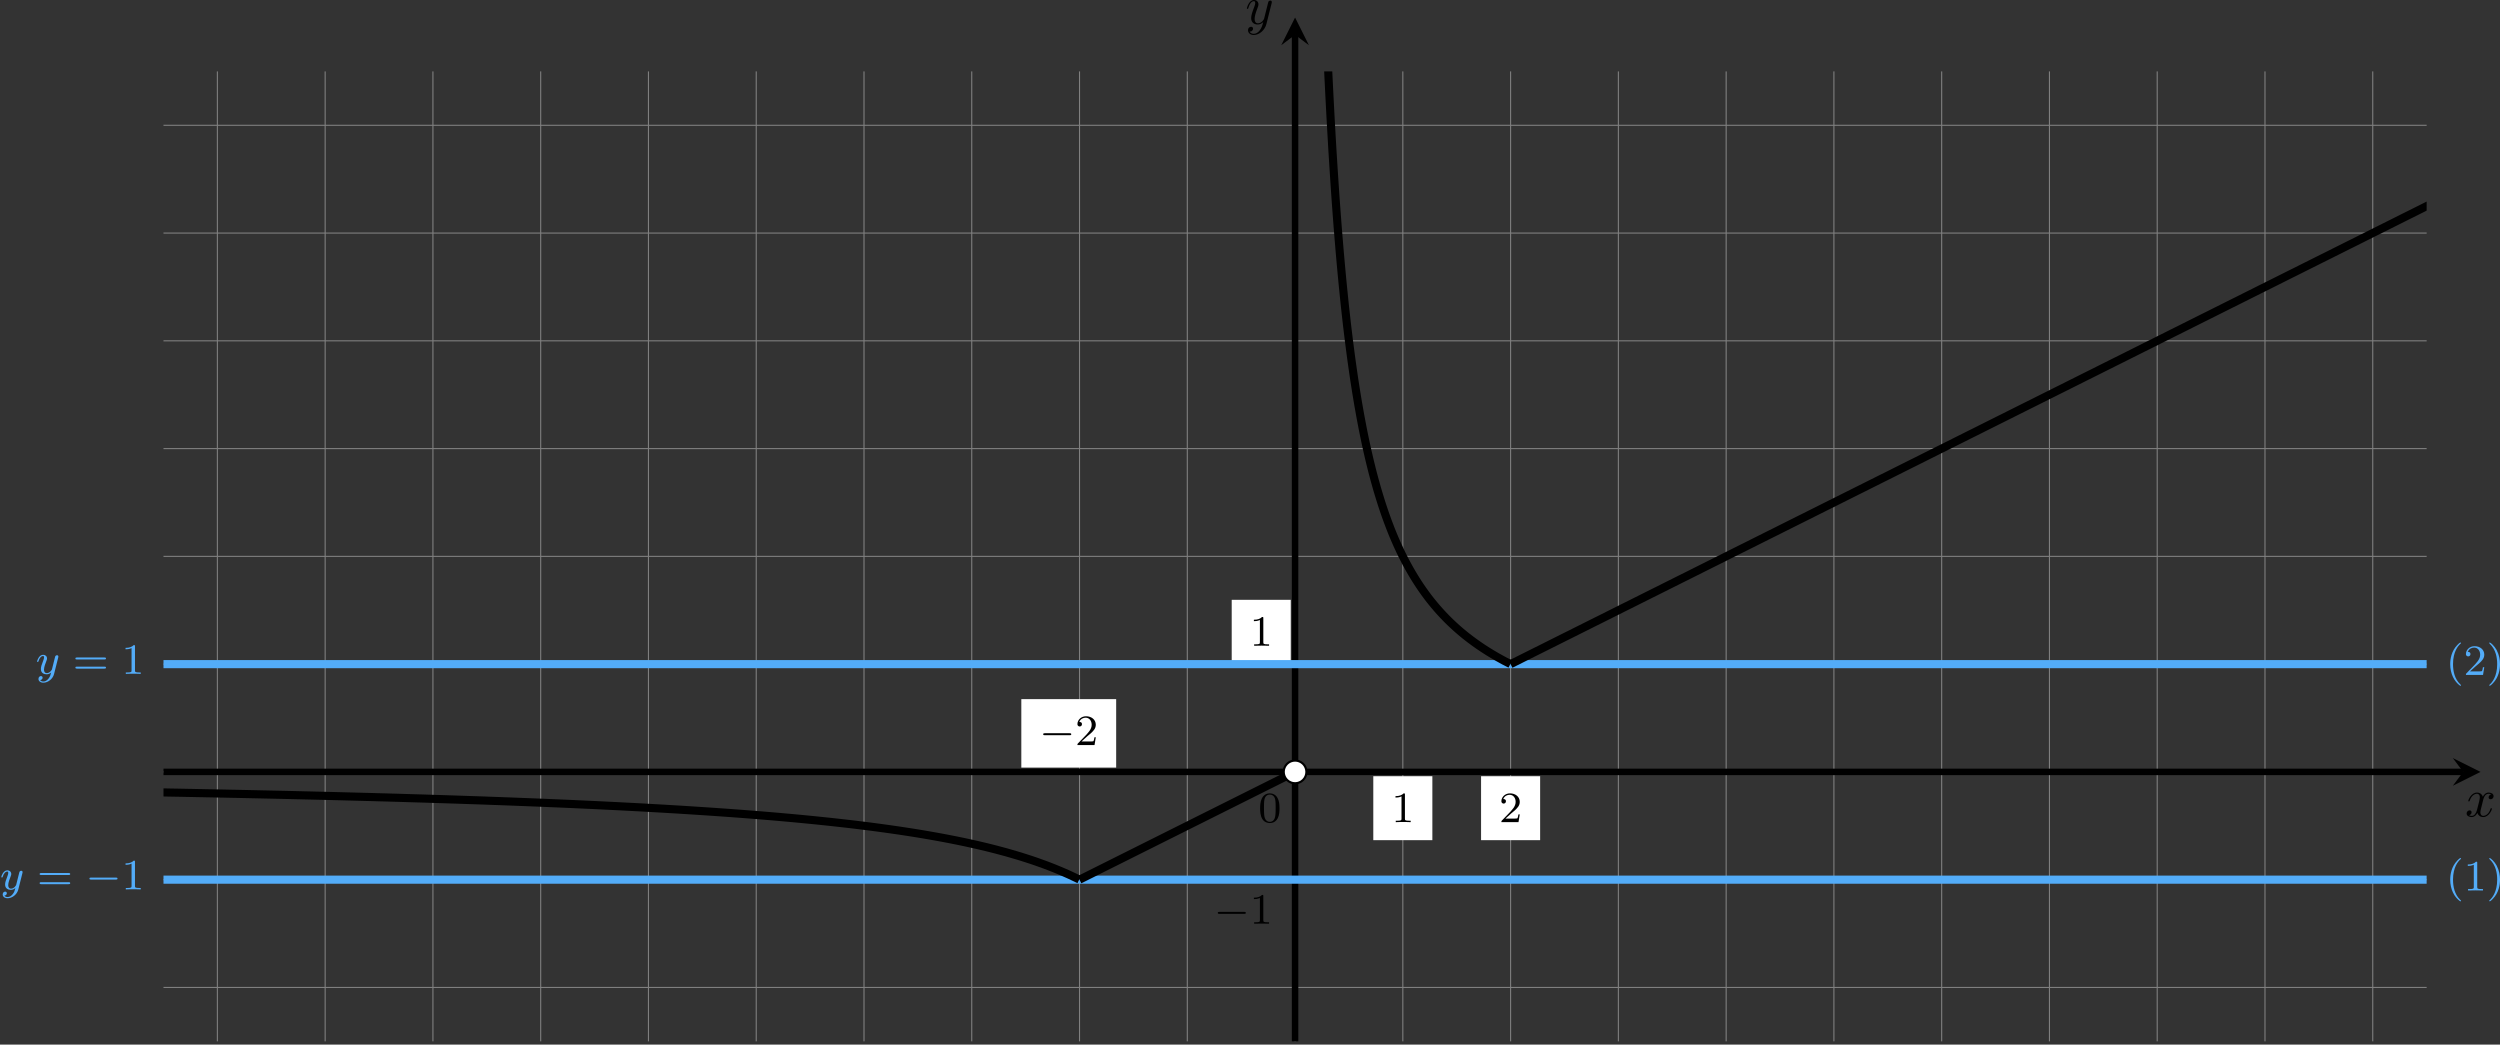<?xml version='1.0' encoding='UTF-8'?>
<!-- This file was generated by dvisvgm 2.13.3 -->
<svg version='1.1' xmlns='http://www.w3.org/2000/svg' xmlns:xlink='http://www.w3.org/1999/xlink' width='920.616pt' height='384.664pt' viewBox='6.633 183.743 920.616 384.664'>
<rect x="6.633" y="183.743" width="920.616" height="384.664" fill="#333333" stroke="none"/>
<defs>
<clipPath id='clip2'>
<path d='M33.418 283.606V105.02H450.117V283.606ZM450.117 105.02'/>
</clipPath>
<path id='g1-121' d='M4.129-3.005C4.16-3.116 4.16-3.132 4.16-3.188C4.16-3.387 4.001-3.435 3.905-3.435C3.866-3.435 3.682-3.427 3.579-3.22C3.563-3.18 3.491-2.893 3.451-2.726L2.973-.813C2.965-.789 2.622-.143 2.04-.143C1.65-.143 1.514-.43 1.514-.789C1.514-1.251 1.785-1.961 1.969-2.423C2.048-2.622 2.072-2.694 2.072-2.837C2.072-3.276 1.722-3.515 1.355-3.515C.566-3.515 .239-2.391 .239-2.295C.239-2.224 .295-2.192 .359-2.192C.462-2.192 .47-2.24 .494-2.319C.701-3.013 1.044-3.292 1.331-3.292C1.451-3.292 1.522-3.212 1.522-3.029C1.522-2.861 1.459-2.678 1.403-2.534C1.076-1.69 .94-1.283 .94-.909C.94-.128 1.53 .08 2 .08C2.375 .08 2.646-.088 2.837-.271C2.726 .175 2.646 .486 2.343 .869C2.08 1.196 1.761 1.403 1.403 1.403C1.267 1.403 .964 1.379 .805 1.14C1.227 1.108 1.259 .749 1.259 .701C1.259 .51 1.116 .406 .948 .406C.773 .406 .494 .542 .494 .933C.494 1.307 .837 1.626 1.403 1.626C2.216 1.626 3.132 .972 3.371 .008L4.129-3.005Z'/>
<path id='g7-120' d='M3.328-3.009C3.387-3.268 3.616-4.184 4.314-4.184C4.364-4.184 4.603-4.184 4.812-4.055C4.533-4.005 4.334-3.756 4.334-3.517C4.334-3.357 4.443-3.168 4.712-3.168C4.932-3.168 5.25-3.347 5.25-3.746C5.25-4.264 4.663-4.403 4.324-4.403C3.746-4.403 3.397-3.875 3.278-3.646C3.029-4.304 2.491-4.403 2.202-4.403C1.166-4.403 .598-3.118 .598-2.869C.598-2.77 .697-2.77 .717-2.77C.797-2.77 .827-2.79 .847-2.879C1.186-3.935 1.843-4.184 2.182-4.184C2.371-4.184 2.72-4.095 2.72-3.517C2.72-3.208 2.55-2.54 2.182-1.146C2.022-.528 1.674-.11 1.235-.11C1.176-.11 .946-.11 .737-.239C.986-.289 1.205-.498 1.205-.777C1.205-1.046 .986-1.126 .837-1.126C.538-1.126 .289-.867 .289-.548C.289-.09 .787 .11 1.225 .11C1.883 .11 2.242-.588 2.271-.648C2.391-.279 2.75 .11 3.347 .11C4.374 .11 4.941-1.176 4.941-1.425C4.941-1.524 4.852-1.524 4.822-1.524C4.732-1.524 4.712-1.484 4.692-1.415C4.364-.349 3.686-.11 3.367-.11C2.979-.11 2.819-.428 2.819-.767C2.819-.986 2.879-1.205 2.989-1.644L3.328-3.009Z'/>
<path id='g7-121' d='M4.842-3.796C4.882-3.935 4.882-3.955 4.882-4.025C4.882-4.204 4.742-4.294 4.593-4.294C4.493-4.294 4.334-4.234 4.244-4.085C4.224-4.035 4.144-3.726 4.105-3.547C4.035-3.288 3.965-3.019 3.905-2.75L3.457-.956C3.417-.807 2.989-.11 2.331-.11C1.823-.11 1.714-.548 1.714-.917C1.714-1.375 1.883-1.993 2.222-2.869C2.381-3.278 2.421-3.387 2.421-3.587C2.421-4.035 2.102-4.403 1.604-4.403C.658-4.403 .289-2.959 .289-2.869C.289-2.77 .389-2.77 .408-2.77C.508-2.77 .518-2.79 .568-2.949C.837-3.885 1.235-4.184 1.574-4.184C1.654-4.184 1.823-4.184 1.823-3.866C1.823-3.616 1.724-3.357 1.654-3.168C1.255-2.112 1.076-1.544 1.076-1.076C1.076-.189 1.704 .11 2.291 .11C2.68 .11 3.019-.06 3.298-.339C3.168 .179 3.049 .667 2.65 1.196C2.391 1.534 2.012 1.823 1.554 1.823C1.415 1.823 .966 1.793 .797 1.405C.956 1.405 1.086 1.405 1.225 1.285C1.325 1.196 1.425 1.066 1.425 .877C1.425 .568 1.156 .528 1.056 .528C.827 .528 .498 .687 .498 1.176C.498 1.674 .936 2.042 1.554 2.042C2.58 2.042 3.606 1.136 3.885 .01L4.842-3.796Z'/>
<path id='g0-0' d='M5.571-1.809C5.699-1.809 5.874-1.809 5.874-1.993S5.699-2.176 5.571-2.176H1.004C.877-2.176 .701-2.176 .701-1.993S.877-1.809 1.004-1.809H5.571Z'/>
<path id='g2-40' d='M2.654 1.993C2.718 1.993 2.813 1.993 2.813 1.897C2.813 1.865 2.805 1.857 2.702 1.753C1.61 .725 1.339-.757 1.339-1.993C1.339-4.288 2.287-5.364 2.694-5.731C2.805-5.834 2.813-5.842 2.813-5.882S2.782-5.978 2.702-5.978C2.574-5.978 2.176-5.571 2.112-5.499C1.044-4.384 .821-2.949 .821-1.993C.821-.207 1.57 1.227 2.654 1.993Z'/>
<path id='g2-41' d='M2.463-1.993C2.463-2.75 2.335-3.658 1.841-4.599C1.451-5.332 .725-5.978 .582-5.978C.502-5.978 .478-5.922 .478-5.882C.478-5.85 .478-5.834 .574-5.738C1.69-4.678 1.945-3.22 1.945-1.993C1.945 .295 .996 1.379 .59 1.745C.486 1.849 .478 1.857 .478 1.897S.502 1.993 .582 1.993C.709 1.993 1.108 1.586 1.172 1.514C2.24 .399 2.463-1.036 2.463-1.993Z'/>
<path id='g2-48' d='M3.897-2.542C3.897-3.395 3.81-3.913 3.547-4.423C3.196-5.125 2.55-5.3 2.112-5.3C1.108-5.3 .741-4.551 .63-4.328C.343-3.746 .327-2.957 .327-2.542C.327-2.016 .351-1.211 .733-.574C1.1 .016 1.69 .167 2.112 .167C2.495 .167 3.18 .048 3.579-.741C3.873-1.315 3.897-2.024 3.897-2.542ZM2.112-.056C1.841-.056 1.291-.183 1.124-1.02C1.036-1.474 1.036-2.224 1.036-2.638C1.036-3.188 1.036-3.746 1.124-4.184C1.291-4.997 1.913-5.077 2.112-5.077C2.383-5.077 2.933-4.941 3.092-4.216C3.188-3.778 3.188-3.18 3.188-2.638C3.188-2.168 3.188-1.451 3.092-1.004C2.925-.167 2.375-.056 2.112-.056Z'/>
<path id='g2-49' d='M2.503-5.077C2.503-5.292 2.487-5.3 2.271-5.3C1.945-4.981 1.522-4.79 .765-4.79V-4.527C.98-4.527 1.411-4.527 1.873-4.742V-.654C1.873-.359 1.849-.263 1.092-.263H.813V0C1.14-.024 1.825-.024 2.184-.024S3.236-.024 3.563 0V-.263H3.284C2.527-.263 2.503-.359 2.503-.654V-5.077Z'/>
<path id='g2-50' d='M2.248-1.626C2.375-1.745 2.71-2.008 2.837-2.12C3.332-2.574 3.802-3.013 3.802-3.738C3.802-4.686 3.005-5.3 2.008-5.3C1.052-5.3 .422-4.575 .422-3.866C.422-3.475 .733-3.419 .845-3.419C1.012-3.419 1.259-3.539 1.259-3.842C1.259-4.256 .861-4.256 .765-4.256C.996-4.838 1.53-5.037 1.921-5.037C2.662-5.037 3.045-4.407 3.045-3.738C3.045-2.909 2.463-2.303 1.522-1.339L.518-.303C.422-.215 .422-.199 .422 0H3.571L3.802-1.427H3.555C3.531-1.267 3.467-.869 3.371-.717C3.324-.654 2.718-.654 2.59-.654H1.172L2.248-1.626Z'/>
<path id='g2-61' d='M5.826-2.654C5.946-2.654 6.105-2.654 6.105-2.837S5.914-3.021 5.794-3.021H.781C.662-3.021 .47-3.021 .47-2.837S.63-2.654 .749-2.654H5.826ZM5.794-.964C5.914-.964 6.105-.964 6.105-1.148S5.946-1.331 5.826-1.331H.749C.63-1.331 .47-1.331 .47-1.148S.662-.964 .781-.964H5.794Z'/>
</defs>
<g id='page28' transform='matrix(2 0 0 2 0 0)'>
<path d='M33.418 273.684H450.117M33.418 253.84H450.117M33.418 233.996H450.117M33.418 214.156H450.117M33.418 194.312H450.117M33.418 174.469H450.117M33.418 154.625H450.117M33.418 134.785H450.117M33.418 114.941H450.117M43.34 283.606V105.02M63.184 283.606V105.02M83.027 283.606V105.02M102.871 283.606V105.02M122.711 283.606V105.02M142.555 283.606V105.02M162.398 283.606V105.02M182.238 283.606V105.02M202.082 283.606V105.02M221.926 283.606V105.02M241.77 283.606V105.02M261.609 283.606V105.02M281.453 283.606V105.02M301.297 283.606V105.02M321.141 283.606V105.02M340.981 283.606V105.02M360.824 283.606V105.02M380.668 283.606V105.02M400.508 283.606V105.02M420.352 283.606V105.02M440.195 283.606V105.02' stroke='#808080' fill='none' stroke-width='.199'/>
<g transform='matrix(1 0 0 1 -6.761 9.251)'>
<use x='241.768' y='233.997' xlink:href='#g2-48'/>
</g>
<path d='M256.172 246.566H267.047V234.793H256.172Z' fill='#fff'/>
<g transform='matrix(1 0 0 1 17.726 9.251)'>
<use x='241.768' y='233.997' xlink:href='#g2-49'/>
</g>
<path d='M276.016 246.566H286.891V234.793H276.016Z' fill='#fff'/>
<g transform='matrix(1 0 0 1 37.568 9.251)'>
<use x='241.768' y='233.997' xlink:href='#g2-50'/>
</g>
<path d='M230.102 214.09H240.973V202.312H230.102Z' fill='#fff'/>
<g transform='matrix(1 0 0 1 -8.348 -23.227)'>
<use x='241.768' y='233.997' xlink:href='#g2-49'/>
</g>
<g transform='matrix(1 0 0 1 -14.935 27.949)'>
<use x='241.768' y='233.997' xlink:href='#g0-0'/>
<use x='248.354' y='233.997' xlink:href='#g2-49'/>
</g>
<path d='M191.367 233.203H208.828V220.598H191.367Z' fill='#fff'/>
<g transform='matrix(1 0 0 1 -47.08 -4.945)'>
<use x='241.768' y='233.997' xlink:href='#g0-0'/>
<use x='248.354' y='233.997' xlink:href='#g2-50'/>
</g>
<path d='M33.418 233.996H456.848' stroke='#000' fill='none' stroke-width='1.196' stroke-miterlimit='10'/>
<path d='M460.039 233.996L454.937 231.445L456.847 233.996L454.937 236.547'/>
<g transform='matrix(1 0 0 1 215.422 8.207)'>
<use x='241.768' y='233.997' xlink:href='#g7-120'/>
</g>
<path d='M241.77 283.606V98.285' stroke='#000' fill='none' stroke-width='1.196' stroke-miterlimit='10'/>
<path d='M241.77 95.098L239.219 100.199L241.77 98.285L244.32 100.199'/>
<g transform='matrix(1 0 0 1 -9.159 -137.723)'>
<use x='241.768' y='233.997' xlink:href='#g7-121'/>
</g>
<g fill='#53acf8' transform='matrix(1 0 0 1 -238.451 21.636)'>
<use x='241.768' y='233.997' xlink:href='#g1-121'/>
<use x='248.592' y='233.997' xlink:href='#g2-61'/>
<use x='257.531' y='233.997' xlink:href='#g0-0'/>
<use x='264.117' y='233.997' xlink:href='#g2-49'/>
</g>
<g fill='#53acf8' transform='matrix(1 0 0 1 211.867 21.835)'>
<use x='241.768' y='233.997' xlink:href='#g2-40'/>
<use x='245.061' y='233.997' xlink:href='#g2-49'/>
<use x='249.295' y='233.997' xlink:href='#g2-41'/>
</g>
<g fill='#53acf8' transform='matrix(1 0 0 1 -231.864 -18.049)'>
<use x='241.768' y='233.997' xlink:href='#g1-121'/>
<use x='248.592' y='233.997' xlink:href='#g2-61'/>
<use x='257.531' y='233.997' xlink:href='#g2-49'/>
</g>
<g fill='#53acf8' transform='matrix(1 0 0 1 211.867 -17.85)'>
<use x='241.768' y='233.997' xlink:href='#g2-40'/>
<use x='245.061' y='233.997' xlink:href='#g2-50'/>
<use x='249.295' y='233.997' xlink:href='#g2-41'/>
</g>
<path d='M23.5 253.84C23.5 253.84 25.082 253.84 25.691 253.84C26.301 253.84 27.277 253.84 27.887 253.84C28.496 253.84 29.469 253.84 30.078 253.84S31.664 253.84 32.273 253.84C32.883 253.84 33.859 253.84 34.465 253.84C35.074 253.84 36.051 253.84 36.66 253.84C37.27 253.84 38.246 253.84 38.855 253.84C39.461 253.84 40.437 253.84 41.047 253.84C41.656 253.84 42.633 253.84 43.242 253.84C43.852 253.84 44.824 253.84 45.434 253.84C46.043 253.84 47.02 253.84 47.629 253.84S49.215 253.84 49.82 253.84C50.43 253.84 51.406 253.84 52.016 253.84C52.625 253.84 53.602 253.84 54.211 253.84C54.816 253.84 55.793 253.84 56.402 253.84C57.012 253.84 57.988 253.84 58.598 253.84C59.203 253.84 60.18 253.84 60.789 253.84S62.375 253.84 62.984 253.84C63.594 253.84 64.57 253.84 65.176 253.84C65.785 253.84 66.762 253.84 67.371 253.84S68.957 253.84 69.562 253.84C70.172 253.84 71.148 253.84 71.758 253.84C72.367 253.84 73.344 253.84 73.953 253.84C74.559 253.84 75.535 253.84 76.145 253.84C76.754 253.84 77.73 253.84 78.34 253.84C78.949 253.84 79.922 253.84 80.531 253.84C81.141 253.84 82.117 253.84 82.727 253.84C83.336 253.84 84.312 253.84 84.918 253.84C85.527 253.84 86.504 253.84 87.113 253.84C87.723 253.84 88.699 253.84 89.309 253.84C89.914 253.84 90.891 253.84 91.5 253.84S93.086 253.84 93.695 253.84C94.301 253.84 95.277 253.84 95.887 253.84C96.496 253.84 97.473 253.84 98.082 253.84S99.668 253.84 100.273 253.84C100.883 253.84 101.859 253.84 102.469 253.84C103.078 253.84 104.055 253.84 104.66 253.84C105.27 253.84 106.246 253.84 106.855 253.84C107.465 253.84 108.441 253.84 109.051 253.84C109.656 253.84 110.633 253.84 111.242 253.84C111.852 253.84 112.828 253.84 113.437 253.84C114.047 253.84 115.02 253.84 115.629 253.84S117.215 253.84 117.824 253.84C118.434 253.84 119.41 253.84 120.016 253.84C120.625 253.84 121.602 253.84 122.211 253.84S123.797 253.84 124.406 253.84C125.012 253.84 125.988 253.84 126.598 253.84C127.207 253.84 128.184 253.84 128.793 253.84S130.375 253.84 130.984 253.84C131.594 253.84 132.57 253.84 133.18 253.84C133.789 253.84 134.766 253.84 135.371 253.84C135.98 253.84 136.957 253.84 137.566 253.84C138.176 253.84 139.152 253.84 139.758 253.84C140.367 253.84 141.344 253.84 141.953 253.84C142.562 253.84 143.539 253.84 144.148 253.84C144.754 253.84 145.731 253.84 146.34 253.84C146.949 253.84 147.926 253.84 148.535 253.84C149.144 253.84 150.117 253.84 150.727 253.84C151.336 253.84 152.312 253.84 152.922 253.84C153.531 253.84 154.508 253.84 155.113 253.84C155.723 253.84 156.699 253.84 157.309 253.84S158.894 253.84 159.504 253.84C160.109 253.84 161.086 253.84 161.695 253.84S163.281 253.84 163.891 253.84S165.473 253.84 166.082 253.84C166.691 253.84 167.668 253.84 168.277 253.84C168.887 253.84 169.863 253.84 170.469 253.84C171.078 253.84 172.055 253.84 172.664 253.84C173.273 253.84 174.25 253.84 174.859 253.84C175.465 253.84 176.441 253.84 177.051 253.84S178.637 253.84 179.246 253.84C179.852 253.84 180.828 253.84 181.438 253.84S183.023 253.84 183.633 253.84S185.215 253.84 185.824 253.84S187.41 253.84 188.019 253.84C188.629 253.84 189.606 253.84 190.211 253.84C190.82 253.84 191.797 253.84 192.406 253.84C193.016 253.84 193.992 253.84 194.602 253.84C195.207 253.84 196.184 253.84 196.793 253.84C197.402 253.84 198.379 253.84 198.988 253.84S200.57 253.84 201.18 253.84S202.766 253.84 203.375 253.84S204.961 253.84 205.566 253.84C206.176 253.84 207.152 253.84 207.762 253.84S209.348 253.84 209.957 253.84C210.562 253.84 211.539 253.84 212.148 253.84C212.758 253.84 213.734 253.84 214.344 253.84C214.949 253.84 215.926 253.84 216.535 253.84C217.144 253.84 218.121 253.84 218.731 253.84C219.34 253.84 220.316 253.84 220.922 253.84C221.531 253.84 222.508 253.84 223.117 253.84S224.703 253.84 225.309 253.84C225.918 253.84 226.894 253.84 227.504 253.84S229.09 253.84 229.699 253.84C230.305 253.84 231.281 253.84 231.891 253.84C232.5 253.84 233.477 253.84 234.086 253.84C234.695 253.84 235.668 253.84 236.277 253.84C236.887 253.84 237.863 253.84 238.473 253.84C239.082 253.84 240.059 253.84 240.664 253.84C241.273 253.84 242.25 253.84 242.859 253.84C243.469 253.84 244.445 253.84 245.055 253.84C245.66 253.84 246.637 253.84 247.246 253.84C247.855 253.84 248.832 253.84 249.441 253.84C250.047 253.84 251.023 253.84 251.633 253.84C252.242 253.84 253.219 253.84 253.828 253.84S255.414 253.84 256.019 253.84C256.629 253.84 257.606 253.84 258.215 253.84C258.824 253.84 259.801 253.84 260.406 253.84C261.016 253.84 261.992 253.84 262.602 253.84C263.211 253.84 264.188 253.84 264.797 253.84C265.402 253.84 266.379 253.84 266.988 253.84S268.574 253.84 269.184 253.84S270.766 253.84 271.375 253.84S272.961 253.84 273.57 253.84S275.156 253.84 275.762 253.84C276.371 253.84 277.348 253.84 277.957 253.84C278.566 253.84 279.543 253.84 280.152 253.84C280.758 253.84 281.734 253.84 282.344 253.84C282.953 253.84 283.93 253.84 284.539 253.84C285.144 253.84 286.121 253.84 286.731 253.84C287.34 253.84 288.316 253.84 288.926 253.84S290.512 253.84 291.117 253.84C291.727 253.84 292.703 253.84 293.312 253.84S294.898 253.84 295.504 253.84C296.113 253.84 297.09 253.84 297.699 253.84S299.285 253.84 299.894 253.84C300.5 253.84 301.477 253.84 302.086 253.84C302.695 253.84 303.672 253.84 304.281 253.84C304.891 253.84 305.863 253.84 306.473 253.84C307.082 253.84 308.059 253.84 308.668 253.84C309.277 253.84 310.254 253.84 310.859 253.84C311.469 253.84 312.445 253.84 313.055 253.84S314.641 253.84 315.25 253.84C315.856 253.84 316.832 253.84 317.441 253.84S319.027 253.84 319.637 253.84S321.219 253.84 321.828 253.84S323.414 253.84 324.023 253.84C324.633 253.84 325.609 253.84 326.215 253.84C326.824 253.84 327.801 253.84 328.41 253.84C329.019 253.84 329.996 253.84 330.602 253.84C331.211 253.84 332.188 253.84 332.797 253.84C333.406 253.84 334.383 253.84 334.992 253.84C335.598 253.84 336.574 253.84 337.184 253.84S338.769 253.84 339.379 253.84S340.961 253.84 341.57 253.84C342.18 253.84 343.156 253.84 343.766 253.84C344.375 253.84 345.352 253.84 345.957 253.84C346.566 253.84 347.543 253.84 348.152 253.84C348.762 253.84 349.738 253.84 350.348 253.84C350.953 253.84 351.93 253.84 352.539 253.84S354.125 253.84 354.734 253.84C355.344 253.84 356.316 253.84 356.926 253.84C357.535 253.84 358.512 253.84 359.121 253.84S360.707 253.84 361.312 253.84C361.922 253.84 362.898 253.84 363.508 253.84C364.117 253.84 365.094 253.84 365.703 253.84C366.309 253.84 367.285 253.84 367.895 253.84C368.504 253.84 369.48 253.84 370.09 253.84C370.695 253.84 371.672 253.84 372.281 253.84C372.891 253.84 373.867 253.84 374.477 253.84C375.086 253.84 376.059 253.84 376.668 253.84S378.254 253.84 378.863 253.84C379.473 253.84 380.449 253.84 381.055 253.84C381.664 253.84 382.641 253.84 383.25 253.84S384.836 253.84 385.445 253.84C386.051 253.84 387.027 253.84 387.637 253.84C388.246 253.84 389.223 253.84 389.832 253.84S391.414 253.84 392.023 253.84C392.633 253.84 393.609 253.84 394.219 253.84C394.828 253.84 395.805 253.84 396.41 253.84C397.02 253.84 397.996 253.84 398.605 253.84C399.215 253.84 400.191 253.84 400.801 253.84C401.406 253.84 402.383 253.84 402.992 253.84C403.602 253.84 404.578 253.84 405.187 253.84C405.793 253.84 406.77 253.84 407.379 253.84S408.965 253.84 409.574 253.84C410.184 253.84 411.16 253.84 411.766 253.84C412.375 253.84 413.352 253.84 413.961 253.84S415.547 253.84 416.152 253.84C416.762 253.84 417.738 253.84 418.348 253.84C418.957 253.84 419.934 253.84 420.543 253.84C421.148 253.84 422.125 253.84 422.734 253.84C423.344 253.84 424.32 253.84 424.93 253.84C425.539 253.84 426.512 253.84 427.121 253.84S428.707 253.84 429.316 253.84C429.926 253.84 430.902 253.84 431.508 253.84C432.117 253.84 433.094 253.84 433.703 253.84S435.289 253.84 435.898 253.84C436.504 253.84 437.48 253.84 438.09 253.84C438.699 253.84 439.676 253.84 440.285 253.84C440.891 253.84 441.867 253.84 442.477 253.84C443.086 253.84 444.062 253.84 444.672 253.84C445.281 253.84 446.258 253.84 446.863 253.84C447.473 253.84 448.449 253.84 449.059 253.84C449.668 253.84 450.645 253.84 451.25 253.84C451.859 253.84 452.836 253.84 453.445 253.84C454.055 253.84 455.031 253.84 455.641 253.84C456.246 253.84 457.223 253.84 457.832 253.84S460.027 253.84 460.027 253.84' stroke='#53acf8' fill='none' stroke-width='1.494' stroke-miterlimit='10' clip-path='url(#clip2)'/>
<path d='M23.5 214.156C23.5 214.156 25.082 214.156 25.691 214.156C26.301 214.156 27.277 214.156 27.887 214.156C28.496 214.156 29.469 214.156 30.078 214.156S31.664 214.156 32.273 214.156C32.883 214.156 33.859 214.156 34.465 214.156C35.074 214.156 36.051 214.156 36.66 214.156C37.27 214.156 38.246 214.156 38.855 214.156C39.461 214.156 40.437 214.156 41.047 214.156C41.656 214.156 42.633 214.156 43.242 214.156C43.852 214.156 44.824 214.156 45.434 214.156C46.043 214.156 47.02 214.156 47.629 214.156S49.215 214.156 49.82 214.156C50.43 214.156 51.406 214.156 52.016 214.156C52.625 214.156 53.602 214.156 54.211 214.156C54.816 214.156 55.793 214.156 56.402 214.156C57.012 214.156 57.988 214.156 58.598 214.156C59.203 214.156 60.18 214.156 60.789 214.156S62.375 214.156 62.984 214.156C63.594 214.156 64.57 214.156 65.176 214.156C65.785 214.156 66.762 214.156 67.371 214.156S68.957 214.156 69.562 214.156C70.172 214.156 71.148 214.156 71.758 214.156C72.367 214.156 73.344 214.156 73.953 214.156C74.559 214.156 75.535 214.156 76.145 214.156C76.754 214.156 77.73 214.156 78.34 214.156C78.949 214.156 79.922 214.156 80.531 214.156C81.141 214.156 82.117 214.156 82.727 214.156C83.336 214.156 84.312 214.156 84.918 214.156C85.527 214.156 86.504 214.156 87.113 214.156C87.723 214.156 88.699 214.156 89.309 214.156C89.914 214.156 90.891 214.156 91.5 214.156S93.086 214.156 93.695 214.156C94.301 214.156 95.277 214.156 95.887 214.156C96.496 214.156 97.473 214.156 98.082 214.156S99.668 214.156 100.273 214.156C100.883 214.156 101.859 214.156 102.469 214.156C103.078 214.156 104.055 214.156 104.66 214.156C105.27 214.156 106.246 214.156 106.855 214.156C107.465 214.156 108.441 214.156 109.051 214.156C109.656 214.156 110.633 214.156 111.242 214.156C111.852 214.156 112.828 214.156 113.437 214.156C114.047 214.156 115.02 214.156 115.629 214.156S117.215 214.156 117.824 214.156C118.434 214.156 119.41 214.156 120.016 214.156C120.625 214.156 121.602 214.156 122.211 214.156S123.797 214.156 124.406 214.156C125.012 214.156 125.988 214.156 126.598 214.156C127.207 214.156 128.184 214.156 128.793 214.156S130.375 214.156 130.984 214.156C131.594 214.156 132.57 214.156 133.18 214.156C133.789 214.156 134.766 214.156 135.371 214.156C135.98 214.156 136.957 214.156 137.566 214.156C138.176 214.156 139.152 214.156 139.758 214.156C140.367 214.156 141.344 214.156 141.953 214.156C142.562 214.156 143.539 214.156 144.148 214.156C144.754 214.156 145.731 214.156 146.34 214.156C146.949 214.156 147.926 214.156 148.535 214.156C149.144 214.156 150.117 214.156 150.727 214.156C151.336 214.156 152.312 214.156 152.922 214.156C153.531 214.156 154.508 214.156 155.113 214.156C155.723 214.156 156.699 214.156 157.309 214.156S158.894 214.156 159.504 214.156C160.109 214.156 161.086 214.156 161.695 214.156S163.281 214.156 163.891 214.156S165.473 214.156 166.082 214.156C166.691 214.156 167.668 214.156 168.277 214.156C168.887 214.156 169.863 214.156 170.469 214.156C171.078 214.156 172.055 214.156 172.664 214.156C173.273 214.156 174.25 214.156 174.859 214.156C175.465 214.156 176.441 214.156 177.051 214.156S178.637 214.156 179.246 214.156C179.852 214.156 180.828 214.156 181.438 214.156S183.023 214.156 183.633 214.156S185.215 214.156 185.824 214.156S187.41 214.156 188.019 214.156C188.629 214.156 189.606 214.156 190.211 214.156C190.82 214.156 191.797 214.156 192.406 214.156C193.016 214.156 193.992 214.156 194.602 214.156C195.207 214.156 196.184 214.156 196.793 214.156C197.402 214.156 198.379 214.156 198.988 214.156S200.57 214.156 201.18 214.156S202.766 214.156 203.375 214.156S204.961 214.156 205.566 214.156C206.176 214.156 207.152 214.156 207.762 214.156S209.348 214.156 209.957 214.156C210.562 214.156 211.539 214.156 212.148 214.156C212.758 214.156 213.734 214.156 214.344 214.156C214.949 214.156 215.926 214.156 216.535 214.156C217.144 214.156 218.121 214.156 218.731 214.156C219.34 214.156 220.316 214.156 220.922 214.156C221.531 214.156 222.508 214.156 223.117 214.156S224.703 214.156 225.309 214.156C225.918 214.156 226.894 214.156 227.504 214.156S229.09 214.156 229.699 214.156C230.305 214.156 231.281 214.156 231.891 214.156C232.5 214.156 233.477 214.156 234.086 214.156C234.695 214.156 235.668 214.156 236.277 214.156C236.887 214.156 237.863 214.156 238.473 214.156C239.082 214.156 240.059 214.156 240.664 214.156C241.273 214.156 242.25 214.156 242.859 214.156C243.469 214.156 244.445 214.156 245.055 214.156C245.66 214.156 246.637 214.156 247.246 214.156C247.855 214.156 248.832 214.156 249.441 214.156C250.047 214.156 251.023 214.156 251.633 214.156C252.242 214.156 253.219 214.156 253.828 214.156S255.414 214.156 256.019 214.156C256.629 214.156 257.606 214.156 258.215 214.156C258.824 214.156 259.801 214.156 260.406 214.156C261.016 214.156 261.992 214.156 262.602 214.156C263.211 214.156 264.188 214.156 264.797 214.156C265.402 214.156 266.379 214.156 266.988 214.156S268.574 214.156 269.184 214.156S270.766 214.156 271.375 214.156S272.961 214.156 273.57 214.156S275.156 214.156 275.762 214.156C276.371 214.156 277.348 214.156 277.957 214.156C278.566 214.156 279.543 214.156 280.152 214.156C280.758 214.156 281.734 214.156 282.344 214.156C282.953 214.156 283.93 214.156 284.539 214.156C285.144 214.156 286.121 214.156 286.731 214.156C287.34 214.156 288.316 214.156 288.926 214.156S290.512 214.156 291.117 214.156C291.727 214.156 292.703 214.156 293.312 214.156S294.898 214.156 295.504 214.156C296.113 214.156 297.09 214.156 297.699 214.156S299.285 214.156 299.894 214.156C300.5 214.156 301.477 214.156 302.086 214.156C302.695 214.156 303.672 214.156 304.281 214.156C304.891 214.156 305.863 214.156 306.473 214.156C307.082 214.156 308.059 214.156 308.668 214.156C309.277 214.156 310.254 214.156 310.859 214.156C311.469 214.156 312.445 214.156 313.055 214.156S314.641 214.156 315.25 214.156C315.856 214.156 316.832 214.156 317.441 214.156S319.027 214.156 319.637 214.156S321.219 214.156 321.828 214.156S323.414 214.156 324.023 214.156C324.633 214.156 325.609 214.156 326.215 214.156C326.824 214.156 327.801 214.156 328.41 214.156C329.019 214.156 329.996 214.156 330.602 214.156C331.211 214.156 332.188 214.156 332.797 214.156C333.406 214.156 334.383 214.156 334.992 214.156C335.598 214.156 336.574 214.156 337.184 214.156S338.769 214.156 339.379 214.156S340.961 214.156 341.57 214.156C342.18 214.156 343.156 214.156 343.766 214.156C344.375 214.156 345.352 214.156 345.957 214.156C346.566 214.156 347.543 214.156 348.152 214.156C348.762 214.156 349.738 214.156 350.348 214.156C350.953 214.156 351.93 214.156 352.539 214.156S354.125 214.156 354.734 214.156C355.344 214.156 356.316 214.156 356.926 214.156C357.535 214.156 358.512 214.156 359.121 214.156S360.707 214.156 361.312 214.156C361.922 214.156 362.898 214.156 363.508 214.156C364.117 214.156 365.094 214.156 365.703 214.156C366.309 214.156 367.285 214.156 367.895 214.156C368.504 214.156 369.48 214.156 370.09 214.156C370.695 214.156 371.672 214.156 372.281 214.156C372.891 214.156 373.867 214.156 374.477 214.156C375.086 214.156 376.059 214.156 376.668 214.156S378.254 214.156 378.863 214.156C379.473 214.156 380.449 214.156 381.055 214.156C381.664 214.156 382.641 214.156 383.25 214.156S384.836 214.156 385.445 214.156C386.051 214.156 387.027 214.156 387.637 214.156C388.246 214.156 389.223 214.156 389.832 214.156S391.414 214.156 392.023 214.156C392.633 214.156 393.609 214.156 394.219 214.156C394.828 214.156 395.805 214.156 396.41 214.156C397.02 214.156 397.996 214.156 398.605 214.156C399.215 214.156 400.191 214.156 400.801 214.156C401.406 214.156 402.383 214.156 402.992 214.156C403.602 214.156 404.578 214.156 405.187 214.156C405.793 214.156 406.77 214.156 407.379 214.156S408.965 214.156 409.574 214.156C410.184 214.156 411.16 214.156 411.766 214.156C412.375 214.156 413.352 214.156 413.961 214.156S415.547 214.156 416.152 214.156C416.762 214.156 417.738 214.156 418.348 214.156C418.957 214.156 419.934 214.156 420.543 214.156C421.148 214.156 422.125 214.156 422.734 214.156C423.344 214.156 424.32 214.156 424.93 214.156C425.539 214.156 426.512 214.156 427.121 214.156S428.707 214.156 429.316 214.156C429.926 214.156 430.902 214.156 431.508 214.156C432.117 214.156 433.094 214.156 433.703 214.156S435.289 214.156 435.898 214.156C436.504 214.156 437.48 214.156 438.09 214.156C438.699 214.156 439.676 214.156 440.285 214.156C440.891 214.156 441.867 214.156 442.477 214.156C443.086 214.156 444.062 214.156 444.672 214.156C445.281 214.156 446.258 214.156 446.863 214.156C447.473 214.156 448.449 214.156 449.059 214.156C449.668 214.156 450.645 214.156 451.25 214.156C451.859 214.156 452.836 214.156 453.445 214.156C454.055 214.156 455.031 214.156 455.641 214.156C456.246 214.156 457.223 214.156 457.832 214.156S460.027 214.156 460.027 214.156' stroke='#53acf8' fill='none' stroke-width='1.494' stroke-miterlimit='10' clip-path='url(#clip2)'/>
<path d='M23.5 237.605C23.5 237.605 24.148 237.617 24.395 237.621C24.645 237.625 25.043 237.629 25.293 237.633C25.543 237.641 25.941 237.645 26.191 237.648C26.437 237.652 26.84 237.66 27.086 237.664C27.336 237.668 27.734 237.676 27.984 237.68C28.234 237.684 28.633 237.691 28.883 237.695C29.129 237.699 29.531 237.707 29.777 237.711C30.027 237.715 30.426 237.723 30.676 237.727C30.926 237.73 31.324 237.738 31.574 237.742C31.82 237.746 32.223 237.754 32.469 237.758C32.719 237.762 33.117 237.77 33.367 237.773C33.617 237.781 34.016 237.789 34.266 237.793C34.512 237.797 34.914 237.805 35.16 237.809C35.41 237.813 35.809 237.82 36.059 237.824C36.309 237.828 36.707 237.836 36.957 237.84C37.203 237.848 37.605 237.855 37.852 237.859C38.102 237.863 38.5 237.871 38.75 237.875C39 237.879 39.398 237.887 39.648 237.895C39.895 237.898 40.297 237.906 40.543 237.91C40.793 237.914 41.191 237.922 41.441 237.93C41.691 237.934 42.09 237.941 42.34 237.945C42.586 237.949 42.984 237.957 43.234 237.965C43.484 237.969 43.883 237.977 44.133 237.98C44.383 237.988 44.781 237.996 45.031 238C45.277 238.004 45.676 238.012 45.926 238.02C46.176 238.023 46.574 238.031 46.824 238.035C47.074 238.043 47.473 238.051 47.723 238.055C47.969 238.059 48.367 238.07 48.617 238.074C48.867 238.078 49.266 238.086 49.516 238.094C49.766 238.098 50.164 238.105 50.414 238.113C50.66 238.117 51.059 238.125 51.309 238.133C51.559 238.137 51.957 238.145 52.207 238.152C52.457 238.156 52.855 238.164 53.105 238.172C53.352 238.176 53.75 238.184 54 238.191C54.25 238.195 54.648 238.207 54.898 238.211C55.148 238.215 55.547 238.227 55.797 238.23C56.043 238.238 56.441 238.246 56.691 238.25C56.941 238.258 57.34 238.266 57.59 238.273C57.84 238.277 58.238 238.289 58.488 238.293C58.734 238.301 59.133 238.309 59.383 238.316C59.633 238.32 60.031 238.332 60.281 238.336C60.531 238.344 60.93 238.352 61.176 238.359C61.426 238.363 61.824 238.375 62.074 238.379C62.324 238.387 62.723 238.395 62.973 238.402C63.223 238.406 63.621 238.418 63.867 238.422C64.117 238.43 64.516 238.438 64.766 238.445S65.414 238.461 65.664 238.469C65.914 238.477 66.312 238.484 66.559 238.492C66.809 238.496 67.207 238.508 67.457 238.516C67.707 238.52 68.105 238.531 68.355 238.539C68.605 238.543 69.004 238.555 69.25 238.563C69.5 238.566 69.898 238.578 70.148 238.586C70.398 238.594 70.797 238.602 71.047 238.609S71.695 238.625 71.941 238.633C72.191 238.641 72.59 238.652 72.84 238.66C73.09 238.664 73.488 238.676 73.738 238.684S74.387 238.703 74.633 238.707C74.883 238.715 75.281 238.727 75.531 238.734S76.18 238.754 76.43 238.758C76.68 238.766 77.078 238.777 77.324 238.785C77.574 238.793 77.973 238.805 78.223 238.813C78.473 238.82 78.871 238.832 79.121 238.84C79.367 238.848 79.77 238.859 80.016 238.867C80.266 238.871 80.664 238.887 80.914 238.891C81.164 238.898 81.562 238.914 81.812 238.918C82.059 238.926 82.461 238.941 82.707 238.949C82.957 238.957 83.355 238.969 83.605 238.977S84.254 238.996 84.504 239.004C84.75 239.012 85.152 239.023 85.398 239.031C85.648 239.043 86.047 239.055 86.297 239.063C86.547 239.07 86.945 239.082 87.195 239.09C87.441 239.102 87.844 239.113 88.09 239.121C88.34 239.129 88.738 239.145 88.988 239.152S89.637 239.172 89.887 239.184C90.133 239.191 90.535 239.203 90.781 239.211C91.031 239.223 91.43 239.234 91.68 239.242C91.93 239.254 92.328 239.266 92.578 239.273C92.824 239.285 93.227 239.297 93.473 239.309C93.723 239.316 94.121 239.332 94.371 239.34S95.02 239.363 95.27 239.371C95.516 239.383 95.918 239.395 96.164 239.406C96.414 239.414 96.812 239.43 97.062 239.438C97.312 239.449 97.711 239.461 97.961 239.473C98.207 239.48 98.609 239.496 98.855 239.508C99.105 239.516 99.504 239.531 99.754 239.543C100.004 239.551 100.402 239.566 100.652 239.578C100.898 239.586 101.301 239.602 101.547 239.613C101.797 239.621 102.195 239.641 102.445 239.648C102.695 239.66 103.094 239.676 103.344 239.684C103.59 239.695 103.992 239.711 104.238 239.723C104.488 239.734 104.887 239.75 105.137 239.762C105.387 239.77 105.785 239.789 106.035 239.797C106.281 239.809 106.684 239.828 106.93 239.836C107.18 239.848 107.578 239.867 107.828 239.875C108.078 239.887 108.477 239.906 108.727 239.914C108.973 239.926 109.375 239.945 109.621 239.957C109.871 239.969 110.27 239.984 110.52 239.996S111.168 240.027 111.418 240.039C111.664 240.051 112.066 240.066 112.312 240.078C112.562 240.09 112.961 240.109 113.211 240.121S113.859 240.152 114.109 240.164C114.355 240.176 114.758 240.195 115.004 240.211C115.254 240.223 115.652 240.242 115.902 240.254S116.551 240.285 116.801 240.297C117.047 240.313 117.449 240.332 117.695 240.344C117.945 240.355 118.344 240.375 118.594 240.391C118.844 240.402 119.242 240.426 119.492 240.438C119.738 240.449 120.141 240.473 120.387 240.484C120.637 240.496 121.035 240.52 121.285 240.531C121.535 240.547 121.934 240.566 122.184 240.582C122.43 240.594 122.832 240.617 123.078 240.633C123.328 240.645 123.727 240.668 123.977 240.684C124.227 240.695 124.625 240.719 124.875 240.734C125.121 240.746 125.523 240.77 125.77 240.785C126.02 240.801 126.418 240.824 126.668 240.84C126.918 240.852 127.316 240.879 127.566 240.891C127.812 240.906 128.215 240.93 128.461 240.945C128.711 240.961 129.109 240.988 129.359 241.004C129.609 241.02 130.008 241.043 130.258 241.059C130.504 241.074 130.906 241.102 131.152 241.117C131.402 241.133 131.801 241.156 132.051 241.176C132.301 241.191 132.699 241.219 132.949 241.234C133.195 241.25 133.598 241.277 133.844 241.293C134.094 241.309 134.492 241.336 134.742 241.355C134.992 241.371 135.391 241.398 135.641 241.418C135.887 241.434 136.289 241.461 136.535 241.48C136.785 241.496 137.184 241.527 137.434 241.543C137.684 241.563 138.082 241.594 138.332 241.609C138.578 241.629 138.977 241.656 139.227 241.676S139.875 241.727 140.125 241.742C140.375 241.762 140.773 241.793 141.023 241.813C141.27 241.832 141.668 241.863 141.918 241.883S142.566 241.934 142.816 241.953C143.066 241.977 143.465 242.008 143.715 242.027C143.961 242.047 144.359 242.082 144.609 242.102S145.258 242.156 145.508 242.176C145.758 242.199 146.156 242.234 146.406 242.254C146.652 242.277 147.051 242.313 147.301 242.332C147.551 242.355 147.949 242.391 148.199 242.414C148.449 242.434 148.848 242.473 149.098 242.492C149.344 242.516 149.742 242.555 149.992 242.578S150.641 242.637 150.891 242.66S151.539 242.723 151.789 242.75C152.035 242.773 152.434 242.813 152.684 242.836C152.934 242.863 153.332 242.902 153.582 242.926C153.832 242.953 154.231 242.992 154.481 243.02C154.727 243.043 155.125 243.086 155.375 243.113C155.625 243.137 156.023 243.18 156.273 243.207C156.523 243.234 156.922 243.277 157.168 243.305C157.418 243.332 157.816 243.375 158.066 243.406C158.316 243.434 158.715 243.477 158.965 243.508C159.215 243.535 159.613 243.582 159.859 243.609C160.109 243.641 160.508 243.688 160.758 243.715C161.008 243.746 161.406 243.797 161.656 243.828C161.906 243.855 162.305 243.906 162.551 243.938C162.801 243.969 163.199 244.019 163.449 244.051C163.699 244.082 164.098 244.133 164.348 244.168C164.598 244.199 164.996 244.254 165.242 244.289C165.492 244.32 165.891 244.375 166.141 244.41C166.391 244.445 166.789 244.5 167.039 244.535C167.289 244.57 167.688 244.625 167.934 244.664C168.184 244.699 168.582 244.758 168.832 244.793C169.082 244.832 169.481 244.891 169.731 244.93C169.981 244.965 170.379 245.027 170.625 245.066C170.875 245.106 171.273 245.168 171.523 245.207C171.773 245.246 172.172 245.312 172.422 245.352C172.672 245.394 173.07 245.461 173.316 245.5C173.566 245.543 173.965 245.613 174.215 245.656C174.465 245.699 174.863 245.766 175.113 245.812C175.359 245.856 175.762 245.926 176.008 245.973C176.258 246.016 176.656 246.09 176.906 246.137S177.555 246.262 177.805 246.309C178.051 246.356 178.453 246.434 178.699 246.484C178.949 246.531 179.348 246.613 179.598 246.664C179.848 246.715 180.246 246.797 180.496 246.848C180.742 246.902 181.144 246.984 181.391 247.039C181.641 247.094 182.039 247.184 182.289 247.238S182.938 247.383 183.188 247.438C183.434 247.496 183.836 247.59 184.082 247.648C184.332 247.707 184.731 247.801 184.981 247.863C185.231 247.922 185.629 248.023 185.879 248.086C186.125 248.148 186.527 248.25 186.773 248.316C187.023 248.383 187.422 248.484 187.672 248.555C187.922 248.621 188.32 248.731 188.57 248.797C188.816 248.867 189.219 248.981 189.465 249.055C189.715 249.125 190.113 249.242 190.363 249.316S191.012 249.512 191.262 249.586C191.508 249.664 191.91 249.789 192.156 249.871C192.406 249.949 192.805 250.078 193.055 250.16C193.305 250.246 193.703 250.379 193.953 250.465C194.199 250.551 194.602 250.691 194.848 250.781C195.098 250.867 195.496 251.016 195.746 251.106C195.996 251.199 196.394 251.352 196.644 251.449C196.891 251.543 197.293 251.703 197.539 251.801C197.789 251.902 198.188 252.066 198.438 252.172C198.688 252.273 199.086 252.445 199.336 252.555C199.582 252.664 199.984 252.84 200.231 252.953C200.481 253.07 200.879 253.254 201.129 253.375C201.379 253.492 202.027 253.809 202.027 253.809' stroke='#000' fill='none' stroke-width='1.494' stroke-miterlimit='10' clip-path='url(#clip2)'/>
<path d='M243.754-162.855C243.754-162.855 243.891-137.113 243.941-128.293C243.992-119.469 244.078-106.727 244.129-99.273C244.184-91.816 244.27-80.938 244.32-74.555S244.457-58.797 244.508-53.27C244.562-47.738 244.645-39.551 244.699-34.715C244.75-29.879 244.836-22.672 244.887-18.41C244.941-14.145 245.023-7.777 245.078-3.988C245.129-.203 245.215 5.5 245.266 8.891C245.32 12.281 245.402 17.402 245.457 20.449C245.508 23.5 245.594 28.113 245.645 30.871C245.695 33.629 245.781 37.813 245.832 40.32C245.887 42.828 245.969 46.648 246.023 48.938C246.074 51.227 246.16 54.715 246.211 56.813C246.266 58.91 246.348 62.125 246.402 64.055C246.453 65.984 246.539 68.941 246.59 70.723C246.645 72.504 246.727 75.234 246.781 76.883C246.832 78.527 246.918 81.063 246.969 82.594C247.023 84.125 247.105 86.488 247.16 87.914C247.211 89.34 247.297 91.535 247.348 92.867C247.398 94.195 247.484 96.254 247.535 97.5C247.59 98.742 247.672 100.668 247.727 101.832C247.777 103 247.863 104.809 247.914 105.902C247.969 106.996 248.051 108.699 248.105 109.73C248.156 110.762 248.242 112.363 248.293 113.332C248.348 114.305 248.43 115.805 248.484 116.723C248.535 117.637 248.621 119.074 248.672 119.941C248.727 120.809 248.809 122.16 248.863 122.98C248.914 123.805 249 125.086 249.051 125.867C249.102 126.648 249.187 127.863 249.238 128.605C249.293 129.348 249.375 130.504 249.43 131.211C249.48 131.914 249.566 133.02 249.617 133.691C249.672 134.363 249.754 135.41 249.809 136.051C249.859 136.688 249.945 137.691 249.996 138.305C250.051 138.914 250.133 139.871 250.187 140.457C250.238 141.039 250.324 141.953 250.375 142.512C250.43 143.07 250.512 143.945 250.566 144.481C250.617 145.016 250.703 145.856 250.754 146.367S250.891 147.68 250.941 148.172C250.996 148.664 251.078 149.434 251.133 149.906C251.184 150.379 251.27 151.121 251.32 151.574C251.375 152.027 251.457 152.738 251.512 153.172C251.562 153.609 251.648 154.285 251.699 154.703C251.754 155.121 251.836 155.785 251.891 156.188C251.941 156.594 252.027 157.227 252.078 157.617C252.133 158.008 252.215 158.621 252.269 158.996C252.32 159.371 252.406 159.961 252.457 160.32C252.508 160.684 252.594 161.254 252.644 161.602C252.699 161.953 252.781 162.504 252.836 162.844C252.887 163.18 252.973 163.711 253.023 164.035C253.078 164.363 253.16 164.879 253.215 165.195C253.266 165.512 253.352 166.008 253.402 166.316C253.457 166.621 253.539 167.102 253.594 167.398C253.644 167.695 253.731 168.16 253.781 168.445C253.836 168.734 253.918 169.184 253.973 169.465C254.023 169.742 254.109 170.18 254.16 170.449C254.211 170.719 254.297 171.141 254.348 171.402C254.402 171.664 254.484 172.078 254.539 172.332C254.59 172.586 254.676 172.988 254.727 173.234C254.781 173.481 254.863 173.867 254.918 174.109C254.969 174.348 255.055 174.723 255.106 174.957C255.16 175.188 255.242 175.555 255.297 175.781C255.348 176.008 255.434 176.367 255.484 176.59C255.539 176.809 255.621 177.156 255.676 177.371C255.727 177.582 255.812 177.922 255.863 178.129S256 178.668 256.051 178.871C256.106 179.074 256.188 179.391 256.242 179.59C256.293 179.785 256.379 180.102 256.43 180.293C256.484 180.484 256.566 180.785 256.621 180.973C256.672 181.164 256.758 181.461 256.809 181.644C256.863 181.828 256.945 182.117 257 182.297C257.051 182.473 257.137 182.754 257.188 182.926C257.242 183.102 257.324 183.375 257.379 183.547C257.43 183.719 257.516 183.988 257.566 184.152C257.617 184.32 257.703 184.582 257.754 184.742C257.809 184.902 257.891 185.16 257.945 185.316C257.996 185.477 258.082 185.727 258.133 185.879C258.188 186.035 258.269 186.281 258.324 186.434C258.375 186.582 258.461 186.82 258.512 186.969C258.566 187.117 258.648 187.352 258.703 187.496C258.754 187.641 258.84 187.867 258.891 188.008C258.945 188.148 259.027 188.375 259.082 188.512C259.133 188.652 259.219 188.871 259.269 189.004C259.32 189.141 259.406 189.352 259.457 189.484C259.512 189.617 259.594 189.828 259.648 189.957C259.699 190.086 259.785 190.293 259.836 190.418C259.891 190.543 259.973 190.746 260.027 190.871C260.078 190.996 260.164 191.188 260.215 191.312C260.269 191.434 260.352 191.629 260.406 191.746C260.457 191.867 260.543 192.055 260.594 192.172C260.648 192.289 260.731 192.473 260.785 192.586C260.836 192.699 260.922 192.883 260.973 192.992C261.023 193.106 261.109 193.285 261.16 193.394C261.215 193.504 261.297 193.68 261.352 193.789C261.402 193.894 261.488 194.066 261.539 194.172C261.594 194.277 261.676 194.445 261.731 194.551C261.781 194.652 261.867 194.82 261.918 194.922C261.973 195.023 262.055 195.184 262.109 195.285C262.16 195.383 262.246 195.543 262.297 195.641C262.352 195.738 262.434 195.894 262.488 195.992C262.539 196.086 262.625 196.238 262.676 196.332C262.727 196.426 262.812 196.578 262.863 196.672C262.918 196.766 263 196.91 263.055 197.004C263.106 197.094 263.191 197.238 263.242 197.328C263.297 197.418 263.379 197.562 263.434 197.648C263.484 197.738 263.57 197.879 263.621 197.965C263.676 198.051 263.758 198.188 263.812 198.273C263.863 198.356 263.949 198.492 264 198.578C264.055 198.66 264.137 198.793 264.191 198.875C264.242 198.957 264.328 199.09 264.379 199.172C264.43 199.254 264.516 199.379 264.566 199.457C264.621 199.539 264.703 199.668 264.758 199.746C264.809 199.824 264.894 199.945 264.945 200.023C265 200.098 265.082 200.223 265.137 200.301C265.188 200.375 265.273 200.496 265.324 200.57C265.379 200.644 265.461 200.762 265.516 200.836C265.566 200.91 265.652 201.023 265.703 201.098C265.758 201.172 265.84 201.285 265.894 201.359C265.945 201.43 266.031 201.539 266.082 201.609S266.219 201.793 266.269 201.863C266.324 201.93 266.406 202.039 266.461 202.109C266.512 202.176 266.598 202.285 266.648 202.352C266.703 202.418 266.785 202.523 266.84 202.59C266.891 202.652 266.977 202.758 267.027 202.824C267.082 202.891 267.164 202.988 267.219 203.055C267.269 203.117 267.356 203.223 267.406 203.285C267.461 203.348 267.543 203.445 267.598 203.508C267.648 203.57 267.734 203.668 267.785 203.731C267.836 203.793 267.922 203.891 267.973 203.949C268.027 204.008 268.109 204.106 268.164 204.164C268.215 204.227 268.301 204.32 268.352 204.379C268.406 204.438 268.488 204.527 268.543 204.586C268.594 204.644 268.68 204.734 268.731 204.793C268.785 204.848 268.867 204.941 268.922 204.996C268.973 205.055 269.059 205.141 269.109 205.199C269.164 205.254 269.246 205.34 269.301 205.394C269.352 205.449 269.438 205.535 269.488 205.59C269.539 205.644 269.625 205.731 269.676 205.781C269.731 205.836 269.812 205.922 269.867 205.973C269.918 206.027 270.004 206.109 270.055 206.16C270.109 206.211 270.191 206.297 270.246 206.348C270.297 206.398 270.383 206.481 270.434 206.527C270.488 206.578 270.57 206.656 270.625 206.707C270.676 206.758 270.762 206.836 270.812 206.887C270.867 206.934 270.949 207.012 271.004 207.062C271.055 207.109 271.141 207.188 271.191 207.234S271.328 207.359 271.379 207.406C271.434 207.453 271.516 207.527 271.57 207.574C271.621 207.621 271.707 207.695 271.758 207.742C271.812 207.789 271.894 207.859 271.949 207.906C272 207.953 272.086 208.023 272.137 208.07C272.191 208.113 272.273 208.184 272.328 208.231C272.379 208.273 272.465 208.344 272.516 208.387C272.57 208.43 272.652 208.5 272.707 208.543C272.758 208.59 272.844 208.656 272.894 208.699C272.945 208.738 273.031 208.809 273.082 208.852C273.137 208.894 273.219 208.961 273.273 209.004C273.324 209.047 273.41 209.109 273.461 209.152C273.516 209.191 273.598 209.258 273.652 209.297C273.703 209.34 273.789 209.406 273.84 209.445C273.894 209.484 273.977 209.551 274.031 209.59C274.082 209.629 274.168 209.691 274.219 209.731C274.273 209.769 274.356 209.832 274.41 209.871C274.461 209.91 274.547 209.973 274.598 210.012C274.648 210.051 274.734 210.109 274.785 210.148C274.84 210.188 274.922 210.246 274.977 210.285C275.027 210.324 275.113 210.383 275.164 210.418C275.219 210.453 275.301 210.516 275.356 210.551C275.406 210.586 275.492 210.644 275.543 210.684C275.598 210.719 275.68 210.777 275.734 210.812C275.785 210.848 275.871 210.906 275.922 210.941C275.977 210.977 276.059 211.035 276.113 211.07C276.164 211.106 276.25 211.16 276.301 211.195C276.352 211.227 276.438 211.285 276.488 211.32C276.543 211.352 276.625 211.406 276.68 211.441C276.731 211.473 276.816 211.527 276.867 211.562C276.922 211.598 277.004 211.652 277.059 211.684C277.109 211.719 277.195 211.769 277.246 211.805C277.301 211.836 277.383 211.887 277.438 211.922C277.488 211.953 277.574 212.004 277.625 212.035C277.68 212.07 277.762 212.121 277.816 212.152C277.867 212.184 277.953 212.234 278.004 212.266C278.055 212.301 278.141 212.348 278.191 212.379C278.246 212.41 278.328 212.457 278.383 212.488C278.434 212.519 278.519 212.57 278.57 212.602C278.625 212.633 278.707 212.684 278.762 212.711C278.812 212.742 278.898 212.789 278.949 212.82C279.004 212.848 279.086 212.894 279.141 212.926C279.191 212.957 279.277 213.004 279.328 213.031C279.383 213.062 279.465 213.109 279.519 213.137C279.57 213.168 279.656 213.211 279.707 213.242C279.758 213.269 279.844 213.316 279.894 213.344C279.949 213.375 280.031 213.418 280.086 213.449C280.137 213.477 280.223 213.519 280.273 213.551C280.328 213.578 280.41 213.621 280.465 213.648C280.516 213.676 280.602 213.719 280.652 213.746C280.707 213.773 280.789 213.816 280.844 213.844C280.894 213.871 280.981 213.914 281.031 213.941C281.086 213.969 281.168 214.012 281.223 214.039C281.273 214.062 281.41 214.133 281.41 214.133' stroke='#000' fill='none' stroke-width='1.494' stroke-miterlimit='10' clip-path='url(#clip2)'/>
<path d='M202.082 253.84C202.082 253.84 202.227 253.769 202.281 253.738C202.336 253.711 202.426 253.668 202.481 253.641C202.535 253.613 202.625 253.57 202.68 253.539C202.734 253.512 202.824 253.469 202.879 253.441C202.934 253.414 203.023 253.371 203.078 253.34C203.133 253.312 203.223 253.269 203.277 253.242C203.332 253.215 203.422 253.172 203.477 253.141C203.531 253.113 203.621 253.07 203.676 253.043C203.731 253.016 203.82 252.973 203.875 252.941C203.93 252.914 204.019 252.871 204.074 252.844C204.129 252.816 204.219 252.773 204.273 252.742C204.328 252.715 204.418 252.672 204.473 252.644C204.527 252.617 204.617 252.574 204.672 252.543C204.727 252.516 204.816 252.473 204.871 252.445C204.926 252.418 205.016 252.375 205.07 252.344C205.125 252.316 205.215 252.273 205.269 252.246S205.414 252.176 205.469 252.144C205.523 252.117 205.613 252.074 205.668 252.047C205.723 252.019 205.812 251.977 205.867 251.945C205.922 251.918 206.012 251.875 206.066 251.848C206.121 251.82 206.211 251.777 206.266 251.746C206.32 251.719 206.41 251.676 206.465 251.648C206.519 251.621 206.609 251.578 206.664 251.547C206.719 251.519 206.809 251.477 206.863 251.449C206.918 251.422 207.008 251.379 207.062 251.348C207.117 251.32 207.207 251.277 207.262 251.25S207.406 251.18 207.461 251.148C207.516 251.121 207.606 251.078 207.66 251.051C207.715 251.023 207.805 250.981 207.859 250.949C207.914 250.922 208.004 250.879 208.059 250.852C208.113 250.824 208.203 250.777 208.258 250.75S208.402 250.68 208.457 250.652C208.512 250.625 208.602 250.578 208.656 250.551C208.711 250.523 208.801 250.481 208.856 250.453C208.91 250.426 209 250.379 209.055 250.352C209.109 250.324 209.199 250.281 209.254 250.254C209.309 250.227 209.398 250.18 209.453 250.152C209.508 250.125 209.598 250.082 209.652 250.055C209.707 250.027 209.797 249.981 209.852 249.953C209.906 249.926 209.996 249.883 210.051 249.856C210.106 249.828 210.195 249.781 210.25 249.754C210.305 249.727 210.394 249.684 210.449 249.656C210.504 249.629 210.594 249.582 210.648 249.555C210.703 249.527 210.793 249.484 210.848 249.457C210.902 249.43 210.992 249.383 211.047 249.356C211.102 249.328 211.191 249.285 211.246 249.258C211.301 249.231 211.391 249.184 211.445 249.156C211.5 249.129 211.59 249.086 211.644 249.059S211.789 248.984 211.844 248.957C211.898 248.93 211.988 248.887 212.043 248.859C212.098 248.832 212.188 248.785 212.242 248.758C212.297 248.731 212.387 248.688 212.441 248.66C212.496 248.633 212.586 248.586 212.641 248.559S212.785 248.488 212.84 248.461C212.894 248.434 212.984 248.387 213.039 248.359C213.094 248.332 213.184 248.289 213.238 248.262C213.293 248.234 213.383 248.188 213.438 248.16C213.492 248.133 213.582 248.09 213.637 248.062S213.781 247.988 213.836 247.961C213.891 247.934 213.981 247.891 214.035 247.863C214.09 247.836 214.18 247.789 214.234 247.762C214.289 247.734 214.379 247.691 214.434 247.664C214.488 247.637 214.578 247.59 214.633 247.562S214.777 247.492 214.832 247.465C214.887 247.438 214.977 247.391 215.031 247.363C215.086 247.336 215.176 247.293 215.231 247.266C215.285 247.238 215.375 247.191 215.43 247.164C215.484 247.137 215.574 247.094 215.629 247.066C215.684 247.039 215.773 246.992 215.828 246.965C215.883 246.938 215.973 246.894 216.027 246.867C216.082 246.84 216.172 246.793 216.227 246.766C216.281 246.738 216.371 246.695 216.426 246.668C216.481 246.641 216.57 246.594 216.625 246.566C216.68 246.539 216.769 246.496 216.824 246.469C216.879 246.441 216.969 246.394 217.023 246.367C217.078 246.34 217.168 246.297 217.223 246.269C217.277 246.242 217.367 246.195 217.422 246.168C217.477 246.141 217.566 246.098 217.621 246.07C217.676 246.043 217.766 245.996 217.82 245.969C217.875 245.941 217.965 245.898 218.019 245.871S218.164 245.797 218.219 245.769C218.273 245.742 218.363 245.699 218.418 245.672C218.473 245.644 218.562 245.598 218.617 245.57C218.672 245.543 218.762 245.5 218.816 245.473C218.871 245.445 218.961 245.398 219.016 245.371S219.16 245.301 219.215 245.273C219.269 245.246 219.359 245.199 219.414 245.172C219.469 245.144 219.559 245.102 219.613 245.074C219.668 245.047 219.758 245 219.812 244.973C219.867 244.945 219.957 244.902 220.012 244.875S220.156 244.801 220.211 244.773C220.266 244.746 220.356 244.703 220.41 244.676C220.465 244.648 220.555 244.602 220.609 244.574C220.664 244.547 220.754 244.504 220.809 244.477C220.863 244.449 220.953 244.402 221.008 244.375S221.152 244.305 221.207 244.277C221.262 244.25 221.352 244.203 221.406 244.176C221.461 244.148 221.551 244.106 221.606 244.078C221.664 244.051 221.75 244.004 221.805 243.977C221.863 243.949 221.949 243.906 222.004 243.879C222.062 243.852 222.148 243.805 222.203 243.777C222.262 243.75 222.348 243.707 222.402 243.68C222.461 243.652 222.547 243.605 222.602 243.578C222.66 243.551 222.746 243.508 222.801 243.48C222.859 243.453 222.945 243.406 223 243.379C223.059 243.352 223.144 243.309 223.199 243.281C223.258 243.254 223.344 243.207 223.398 243.18C223.457 243.152 223.543 243.109 223.598 243.082C223.656 243.055 223.742 243.008 223.797 242.98C223.856 242.953 223.941 242.91 223.996 242.883C224.055 242.855 224.141 242.809 224.195 242.781C224.254 242.754 224.34 242.711 224.394 242.684C224.453 242.656 224.539 242.609 224.594 242.582C224.652 242.555 224.738 242.512 224.793 242.484C224.852 242.457 224.938 242.41 224.992 242.383C225.051 242.355 225.137 242.313 225.191 242.285C225.25 242.258 225.336 242.211 225.391 242.184C225.449 242.156 225.535 242.113 225.59 242.086C225.648 242.059 225.734 242.012 225.789 241.984C225.848 241.957 225.934 241.914 225.988 241.887C226.047 241.859 226.133 241.813 226.188 241.785C226.246 241.758 226.332 241.715 226.387 241.688C226.445 241.66 226.531 241.613 226.586 241.586C226.644 241.559 226.731 241.516 226.785 241.488C226.844 241.461 226.93 241.414 226.984 241.387C227.043 241.359 227.129 241.316 227.184 241.289C227.242 241.262 227.328 241.215 227.383 241.188C227.441 241.16 227.527 241.117 227.582 241.09C227.641 241.063 227.727 241.016 227.781 240.988C227.84 240.961 227.926 240.918 227.981 240.891C228.039 240.863 228.125 240.816 228.18 240.789C228.238 240.762 228.324 240.719 228.379 240.691C228.438 240.664 228.523 240.617 228.578 240.59C228.637 240.563 228.723 240.52 228.777 240.492C228.836 240.465 228.922 240.418 228.977 240.391C229.035 240.363 229.121 240.32 229.176 240.293C229.234 240.266 229.32 240.219 229.375 240.191C229.434 240.164 229.519 240.121 229.574 240.094C229.633 240.066 229.719 240.02 229.773 239.992C229.832 239.965 229.918 239.922 229.973 239.895C230.031 239.867 230.117 239.82 230.172 239.793C230.231 239.766 230.316 239.723 230.371 239.695C230.43 239.668 230.516 239.621 230.57 239.594C230.629 239.566 230.715 239.523 230.769 239.496C230.828 239.469 230.914 239.422 230.969 239.395C231.027 239.367 231.113 239.324 231.168 239.297C231.227 239.27 231.312 239.223 231.367 239.195C231.426 239.168 231.512 239.125 231.566 239.098C231.625 239.07 231.711 239.023 231.766 238.996C231.824 238.969 231.91 238.926 231.965 238.898C232.023 238.871 232.109 238.824 232.164 238.797C232.223 238.77 232.309 238.727 232.363 238.699C232.422 238.672 232.508 238.625 232.562 238.598C232.621 238.57 232.707 238.527 232.762 238.5C232.82 238.473 232.906 238.426 232.961 238.398C233.02 238.371 233.105 238.328 233.16 238.301C233.219 238.273 233.305 238.227 233.359 238.199C233.418 238.172 233.504 238.129 233.559 238.102C233.617 238.074 233.703 238.027 233.758 238C233.816 237.973 233.902 237.93 233.957 237.902C234.016 237.875 234.102 237.828 234.156 237.801C234.215 237.773 234.301 237.73 234.355 237.703C234.414 237.676 234.5 237.629 234.555 237.602C234.613 237.574 234.699 237.531 234.754 237.504C234.812 237.477 234.898 237.43 234.953 237.402C235.012 237.375 235.098 237.332 235.152 237.305C235.211 237.277 235.297 237.23 235.352 237.203C235.41 237.176 235.496 237.133 235.551 237.105C235.609 237.078 235.695 237.031 235.75 237.004C235.809 236.977 235.895 236.934 235.949 236.906C236.008 236.879 236.094 236.832 236.148 236.805C236.207 236.777 236.293 236.734 236.348 236.707C236.406 236.68 236.492 236.633 236.547 236.605C236.605 236.578 236.691 236.535 236.746 236.508C236.805 236.48 236.891 236.434 236.945 236.406C237.004 236.379 237.09 236.336 237.145 236.309C237.203 236.281 237.289 236.234 237.348 236.207C237.402 236.18 237.488 236.137 237.547 236.109C237.602 236.082 237.687 236.035 237.746 236.008C237.801 235.98 237.887 235.938 237.945 235.91C238 235.883 238.086 235.836 238.145 235.809C238.199 235.781 238.285 235.738 238.344 235.711C238.398 235.684 238.484 235.637 238.543 235.609C238.598 235.582 238.684 235.539 238.742 235.512C238.797 235.484 238.883 235.438 238.941 235.41C238.996 235.383 239.082 235.34 239.141 235.313C239.195 235.285 239.281 235.238 239.34 235.211C239.395 235.184 239.48 235.141 239.539 235.113C239.594 235.086 239.68 235.039 239.738 235.012C239.793 234.984 239.879 234.941 239.937 234.914C239.992 234.887 240.078 234.84 240.137 234.813C240.191 234.785 240.277 234.742 240.336 234.715C240.391 234.688 240.477 234.641 240.535 234.613C240.59 234.586 240.676 234.543 240.734 234.516C240.789 234.488 240.875 234.441 240.934 234.414C240.988 234.387 241.074 234.344 241.133 234.316C241.187 234.289 241.273 234.242 241.332 234.215C241.387 234.188 241.473 234.145 241.531 234.117C241.586 234.09 241.73 234.016 241.73 234.016' stroke='#000' fill='none' stroke-width='1.494' stroke-miterlimit='10' clip-path='url(#clip2)'/>
<path d='M281.453 214.156C281.453 214.156 282.102 213.832 282.352 213.707C282.598 213.582 283 213.383 283.246 213.258C283.496 213.133 283.894 212.934 284.144 212.809S284.793 212.484 285.043 212.359C285.289 212.234 285.691 212.035 285.938 211.91C286.188 211.789 286.586 211.586 286.836 211.465C287.086 211.34 287.484 211.141 287.734 211.016C287.981 210.891 288.383 210.691 288.629 210.566C288.879 210.441 289.277 210.242 289.527 210.117S290.176 209.793 290.426 209.668C290.672 209.543 291.074 209.344 291.32 209.219C291.57 209.098 291.969 208.894 292.219 208.773C292.469 208.648 292.867 208.449 293.117 208.324C293.363 208.199 293.766 208 294.012 207.875C294.262 207.75 294.66 207.551 294.91 207.426S295.559 207.102 295.809 206.977C296.055 206.852 296.457 206.652 296.703 206.527C296.953 206.406 297.352 206.203 297.602 206.082C297.852 205.957 298.25 205.758 298.5 205.633C298.746 205.508 299.148 205.309 299.394 205.184C299.644 205.059 300.043 204.859 300.293 204.734S300.941 204.41 301.191 204.285C301.438 204.16 301.84 203.961 302.086 203.836C302.336 203.715 302.734 203.512 302.984 203.391C303.234 203.266 303.633 203.066 303.883 202.941C304.129 202.816 304.531 202.617 304.777 202.492C305.027 202.367 305.426 202.168 305.676 202.043S306.324 201.719 306.574 201.594C306.82 201.469 307.223 201.269 307.469 201.144C307.719 201.023 308.117 200.82 308.367 200.699C308.617 200.574 309.016 200.375 309.266 200.25C309.512 200.125 309.914 199.926 310.16 199.801C310.41 199.676 310.809 199.477 311.059 199.352S311.707 199.027 311.957 198.902C312.203 198.777 312.606 198.578 312.852 198.453C313.102 198.332 313.5 198.129 313.75 198.008C314 197.883 314.398 197.684 314.648 197.559C314.894 197.434 315.297 197.234 315.543 197.109C315.793 196.984 316.191 196.785 316.441 196.66S317.09 196.336 317.34 196.211C317.586 196.086 317.988 195.887 318.234 195.762C318.484 195.641 318.883 195.438 319.133 195.316C319.383 195.191 319.781 194.992 320.031 194.867C320.277 194.742 320.68 194.543 320.926 194.418C321.176 194.293 321.574 194.094 321.824 193.969S322.473 193.644 322.723 193.519C322.969 193.394 323.371 193.195 323.617 193.07C323.867 192.949 324.266 192.746 324.516 192.625C324.766 192.5 325.164 192.301 325.414 192.176C325.66 192.051 326.062 191.852 326.309 191.727C326.559 191.602 326.957 191.402 327.207 191.277S327.856 190.953 328.106 190.828C328.352 190.703 328.75 190.504 329 190.379C329.25 190.258 329.648 190.055 329.898 189.934C330.148 189.809 330.547 189.609 330.797 189.484C331.043 189.359 331.441 189.16 331.691 189.035S332.34 188.711 332.59 188.586S333.238 188.262 333.488 188.137C333.734 188.012 334.133 187.812 334.383 187.688C334.633 187.566 335.031 187.363 335.281 187.242C335.531 187.117 335.93 186.918 336.18 186.793C336.426 186.668 336.824 186.469 337.074 186.344S337.723 186.019 337.973 185.894S338.621 185.57 338.871 185.445C339.117 185.32 339.516 185.121 339.766 184.996C340.016 184.875 340.414 184.672 340.664 184.551C340.914 184.426 341.312 184.227 341.562 184.102C341.809 183.977 342.207 183.777 342.457 183.652S343.105 183.328 343.355 183.203S344.004 182.879 344.254 182.754C344.5 182.629 344.898 182.43 345.148 182.305C345.398 182.184 345.797 181.981 346.047 181.859C346.297 181.734 346.695 181.535 346.941 181.41C347.191 181.285 347.59 181.086 347.84 180.961S348.488 180.637 348.738 180.512S349.387 180.188 349.633 180.062C349.883 179.938 350.281 179.738 350.531 179.617C350.781 179.492 351.18 179.293 351.43 179.168S352.078 178.844 352.324 178.719C352.574 178.594 352.973 178.394 353.223 178.269S353.871 177.945 354.121 177.82S354.77 177.496 355.016 177.371C355.266 177.246 355.664 177.047 355.914 176.926C356.164 176.801 356.562 176.602 356.812 176.477S357.461 176.152 357.707 176.027C357.957 175.902 358.355 175.703 358.605 175.578S359.254 175.254 359.504 175.129S360.152 174.805 360.398 174.68C360.648 174.555 361.047 174.356 361.297 174.234C361.547 174.109 361.945 173.91 362.195 173.785S362.844 173.461 363.09 173.336C363.34 173.211 363.738 173.012 363.988 172.887S364.637 172.562 364.887 172.438C365.133 172.312 365.535 172.113 365.781 171.988C366.031 171.863 366.43 171.664 366.68 171.543C366.93 171.418 367.328 171.219 367.578 171.094C367.824 170.969 368.227 170.769 368.473 170.644C368.723 170.519 369.121 170.32 369.371 170.195S370.02 169.871 370.27 169.746C370.516 169.621 370.918 169.422 371.164 169.297C371.414 169.172 371.812 168.973 372.062 168.852C372.312 168.727 372.711 168.527 372.961 168.402C373.207 168.277 373.609 168.078 373.855 167.953C374.105 167.828 374.504 167.629 374.754 167.504S375.402 167.18 375.652 167.055C375.898 166.93 376.301 166.731 376.547 166.606C376.797 166.481 377.195 166.281 377.445 166.16C377.695 166.035 378.094 165.836 378.344 165.711C378.59 165.586 378.992 165.387 379.238 165.262C379.488 165.137 379.887 164.938 380.137 164.812S380.785 164.488 381.035 164.363C381.281 164.238 381.684 164.039 381.93 163.914C382.18 163.789 382.578 163.59 382.828 163.469C383.078 163.344 383.477 163.144 383.727 163.019C383.973 162.894 384.375 162.695 384.621 162.57C384.871 162.445 385.27 162.246 385.52 162.121S386.168 161.797 386.418 161.672C386.664 161.547 387.066 161.348 387.312 161.223C387.562 161.098 387.961 160.898 388.211 160.777C388.461 160.652 388.859 160.453 389.109 160.328C389.355 160.203 389.758 160.004 390.004 159.879C390.254 159.754 390.652 159.555 390.902 159.43S391.551 159.106 391.801 158.981C392.047 158.856 392.449 158.656 392.695 158.531C392.945 158.41 393.344 158.207 393.594 158.086C393.844 157.961 394.242 157.762 394.492 157.637C394.738 157.512 395.141 157.312 395.387 157.188C395.637 157.062 396.035 156.863 396.285 156.738S396.934 156.414 397.184 156.289C397.43 156.164 397.832 155.965 398.078 155.84C398.328 155.719 398.727 155.516 398.977 155.394C399.227 155.269 399.625 155.07 399.875 154.945C400.121 154.82 400.523 154.621 400.77 154.496C401.02 154.371 401.418 154.172 401.668 154.047S402.316 153.723 402.566 153.598C402.812 153.473 403.215 153.273 403.461 153.148C403.711 153.027 404.109 152.824 404.359 152.703C404.609 152.578 405.008 152.379 405.258 152.254C405.504 152.129 405.906 151.93 406.152 151.805C406.402 151.68 406.801 151.481 407.051 151.356S407.699 151.031 407.949 150.906C408.195 150.781 408.598 150.582 408.844 150.457C409.094 150.336 409.492 150.133 409.742 150.012C409.992 149.887 410.391 149.688 410.641 149.562C410.887 149.438 411.289 149.238 411.535 149.113C411.785 148.988 412.184 148.789 412.434 148.664S413.082 148.34 413.332 148.215C413.578 148.09 413.98 147.891 414.227 147.766C414.477 147.644 414.875 147.441 415.125 147.32C415.375 147.195 415.773 146.996 416.023 146.871C416.27 146.746 416.672 146.547 416.918 146.422C417.168 146.297 417.566 146.098 417.816 145.973S418.465 145.648 418.715 145.523C418.961 145.398 419.363 145.199 419.609 145.074C419.859 144.953 420.258 144.75 420.508 144.629C420.758 144.504 421.156 144.305 421.406 144.18C421.652 144.055 422.055 143.856 422.301 143.731C422.551 143.606 422.949 143.406 423.199 143.281S423.848 142.957 424.098 142.832C424.344 142.707 424.742 142.508 424.992 142.383C425.242 142.262 425.641 142.062 425.891 141.938S426.539 141.613 426.789 141.488C427.035 141.363 427.434 141.164 427.684 141.039S428.332 140.715 428.582 140.59S429.23 140.266 429.48 140.141C429.727 140.016 430.125 139.816 430.375 139.691C430.625 139.57 431.023 139.371 431.273 139.246S431.922 138.922 432.172 138.797C432.418 138.672 432.816 138.473 433.066 138.348S433.715 138.023 433.965 137.898S434.613 137.574 434.863 137.449C435.109 137.324 435.508 137.125 435.758 137C436.008 136.879 436.406 136.68 436.656 136.555S437.305 136.231 437.555 136.106C437.801 135.981 438.199 135.781 438.449 135.656S439.098 135.332 439.348 135.207S439.996 134.883 440.246 134.758C440.492 134.633 440.891 134.434 441.141 134.309C441.391 134.188 441.789 133.988 442.039 133.863S442.687 133.539 442.934 133.414C443.184 133.289 443.582 133.09 443.832 132.965S444.48 132.641 444.73 132.516S445.379 132.191 445.625 132.066C445.875 131.941 446.273 131.742 446.523 131.617C446.773 131.496 447.172 131.297 447.422 131.172S448.07 130.848 448.316 130.723C448.566 130.598 448.965 130.398 449.215 130.273S449.863 129.949 450.113 129.824S450.762 129.5 451.008 129.375C451.258 129.25 451.656 129.051 451.906 128.926C452.156 128.805 452.555 128.605 452.805 128.48S453.453 128.156 453.699 128.031C453.949 127.906 454.348 127.707 454.598 127.582S455.246 127.258 455.496 127.133S456.145 126.809 456.391 126.684C456.641 126.559 457.039 126.359 457.289 126.234C457.539 126.113 457.937 125.914 458.187 125.789S458.836 125.465 459.082 125.34C459.332 125.215 459.98 124.891 459.98 124.891' stroke='#000' fill='none' stroke-width='1.494' stroke-miterlimit='10' clip-path='url(#clip2)'/>
<path d='M243.859 233.996C243.859 232.84 242.922 231.906 241.77 231.906C240.613 231.906 239.676 232.84 239.676 233.996C239.676 235.152 240.613 236.09 241.77 236.09C242.922 236.09 243.859 235.152 243.859 233.996Z' fill='#fff' clip-path='url(#clip2)'/>
<path d='M243.859 233.996C243.859 232.84 242.922 231.906 241.77 231.906C240.613 231.906 239.676 232.84 239.676 233.996C239.676 235.152 240.613 236.09 241.77 236.09C242.922 236.09 243.859 235.152 243.859 233.996Z' stroke='#000' fill='none' stroke-width='.399' stroke-miterlimit='10' clip-path='url(#clip2)'/>
</g>
</svg>